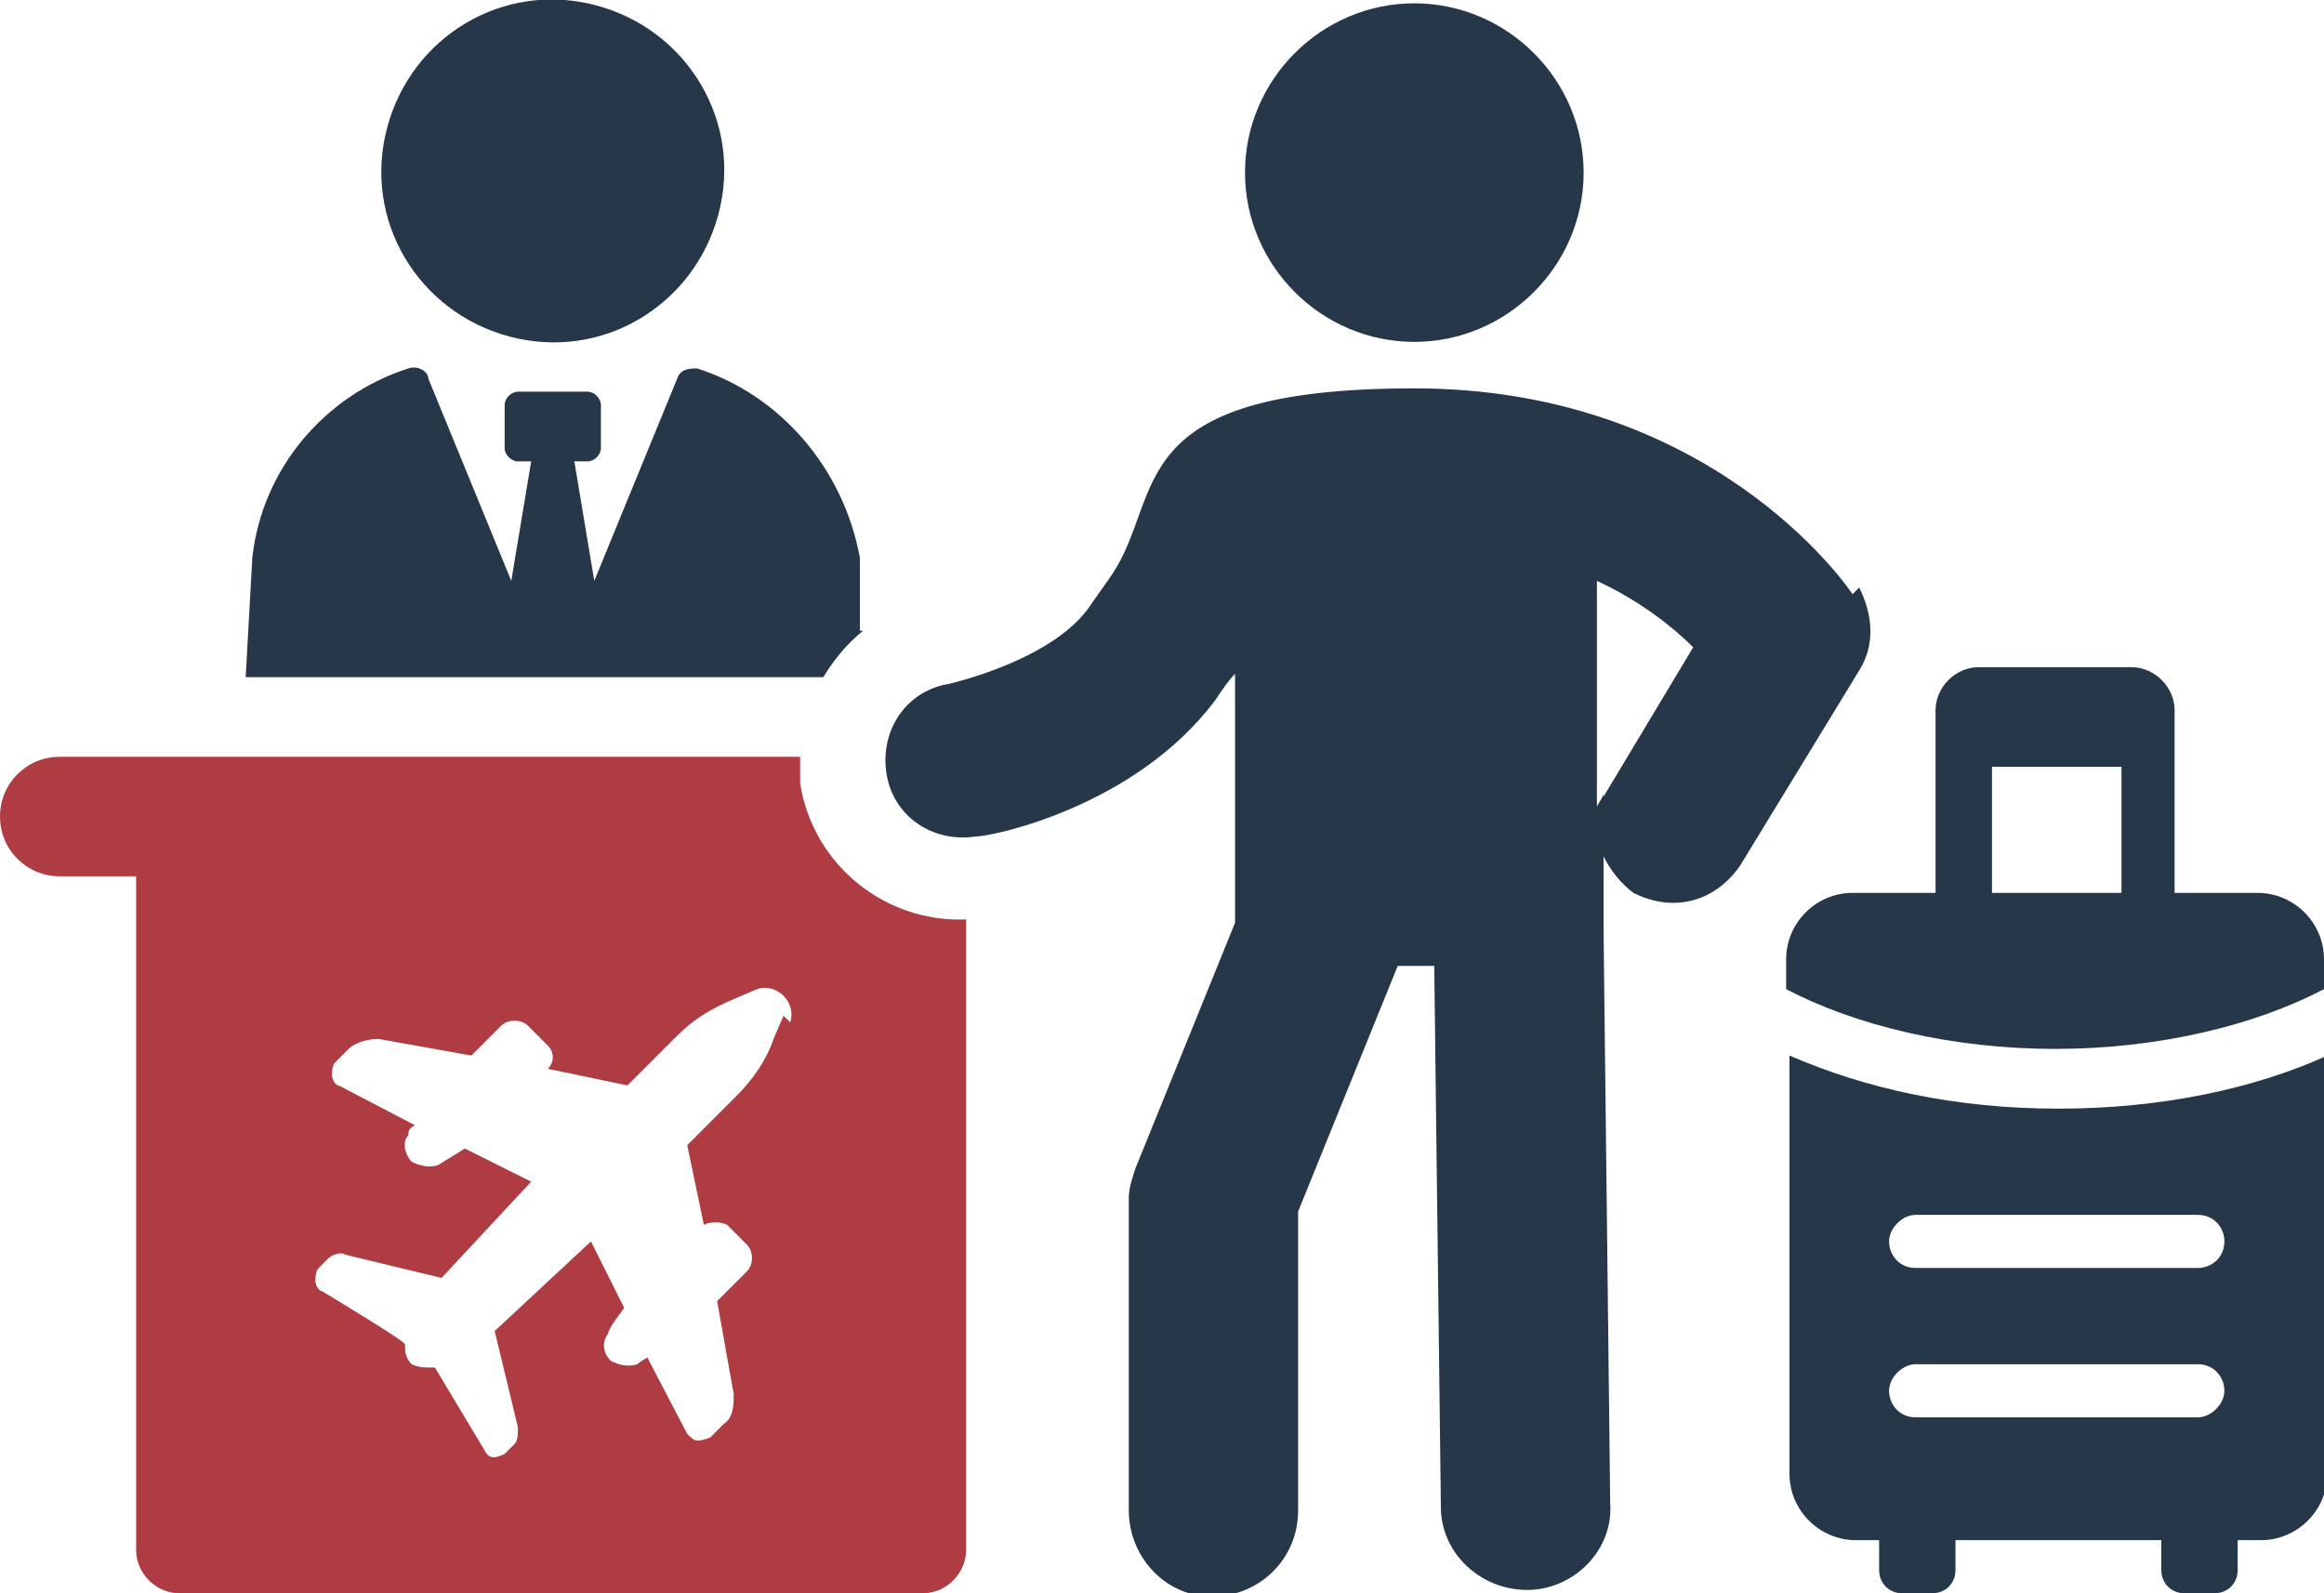 <?xml version="1.0" encoding="UTF-8"?>
<svg id="Layer_1" xmlns="http://www.w3.org/2000/svg" xmlns:xlink="http://www.w3.org/1999/xlink" version="1.1" viewBox="0 0 70 48">
  <!-- Generator: Adobe Illustrator 29.5.0, SVG Export Plug-In . SVG Version: 2.1.0 Build 137)  -->
  <defs>
    <style>
      .st0 {
        fill: none;
      }

      .st1 {
        fill: #26374a;
      }

      .st2 {
        fill: #af3c43;
      }

      .st3 {
        clip-path: url(#clippath);
      }
    </style>
    <clipPath id="clippath">
      <rect class="st0" x="0" width="70" height="48"/>
    </clipPath>
  </defs>
  <g class="st3">
    <g id="Isolation_Mode">
      <path id="Vector" class="st1" d="M25.9,19v-2.2c-.5-2.7-2.4-4.9-4.9-5.7-.2,0-.5,0-.6.3l-2.5,6.1-.6-3.6h.4c.2,0,.4-.2.4-.4v-1.3c0-.2-.2-.4-.4-.4h-2.1c-.2,0-.4.2-.4.4v1.3c0,.2.2.4.4.4h.4l-.6,3.6-2.5-6.1c0-.2-.3-.4-.6-.3-2.5.8-4.4,3-4.7,5.7l-.2,3.6h17.4c.3-.5.7-1,1.2-1.4h0Z"/>
      <path id="Vector_2" class="st1" d="M21.7,6.2c.6-2.8-1.2-5.5-4-6.1-2.8-.6-5.5,1.2-6.1,4-.6,2.8,1.2,5.5,4,6.1,2.8.6,5.5-1.2,6.1-4Z"/>
      <path id="Vector_3" class="st1" d="M42.6,10.3c2.8,0,5.1-2.3,5.1-5.1s-2.3-5.1-5.1-5.1-5.1,2.3-5.1,5.1,2.3,5.1,5.1,5.1Z"/>
      <path id="Vector_4" class="st1" d="M55.8,17.9c-.2-.3-4.3-6.2-13.2-6.2s-7.5,3.2-9.1,5.6c-.2.3-.5.7-.7,1-1,1.4-3.4,2.1-4.2,2.3-1.3.2-2.1,1.4-1.9,2.7.2,1.3,1.4,2.1,2.7,1.9.5,0,4.8-.9,7.2-4.1.2-.3.4-.6.6-.8v7.5c0,0-3,7.4-3,7.4-.1.3-.2.6-.2.9v9.4c0,1.4,1.1,2.6,2.5,2.6,1.4,0,2.6-1.1,2.6-2.6v-9c0,0,3-7.4,3-7.4h1.1l.2,16.3c0,1.4,1.2,2.5,2.6,2.5h0c1.4,0,2.6-1.2,2.5-2.6l-.2-17.3v-2.2c.2.4.5.8.9,1.1.4.2.8.3,1.2.3.8,0,1.5-.4,2-1.1l3.6-5.9c.5-.8.4-1.7,0-2.5h0ZM48.3,23.9c0,.1-.1.2-.2.4v-6.8c1.3.6,2.3,1.4,2.9,2l-2.7,4.5Z"/>
      <path id="Vector_5" class="st2" d="M24.1,23.6c0-.3,0-.6,0-.8H1.8C.8,22.8,0,23.6,0,24.6s.8,1.8,1.8,1.8h2.3v20.3c0,.7.6,1.3,1.3,1.3h22.4c.7,0,1.3-.6,1.3-1.3v-19c-2.4.1-4.6-1.6-5-4.1ZM23.6,30.6l-.3.7c-.2.6-.6,1.2-1.1,1.7l-1.5,1.5.5,2.4c.2-.1.5-.1.7,0l.6.6c.2.2.2.6,0,.8l-.9.9.5,2.8c0,.3,0,.7-.3.9l-.4.4c0,0-.2.1-.4.1-.1,0-.2-.1-.3-.2l-1.2-2.3c0,0-.2.1-.3.2-.3.1-.6,0-.8-.1-.2-.2-.3-.5-.1-.8.1-.3.3-.5.5-.8l-1-2-2.9,2.7.7,2.9c0,.2,0,.4-.1.5l-.3.3c0,0-.2.1-.3.1s0,0,0,0c-.1,0-.2,0-.3-.2l-1.5-2.5h-.1c-.2,0-.4,0-.6-.1-.2-.2-.2-.4-.2-.6h0c0-.1-2.5-1.6-2.5-1.6-.1,0-.2-.2-.2-.3,0-.1,0-.3.1-.4l.3-.3c.1-.1.4-.2.5-.1l2.9.7,2.7-2.9-2-1c-.3.2-.5.3-.8.5-.3.1-.6,0-.8-.1-.2-.2-.3-.6-.1-.8,0-.1,0-.2.2-.3l-2.3-1.2c-.1,0-.2-.2-.2-.3,0-.1,0-.3.1-.4l.4-.4c.2-.2.6-.3.9-.3l2.8.5.9-.9c.2-.2.6-.2.8,0l.6.6c.2.2.2.5,0,.7l2.4.5,1.5-1.5c.5-.5,1-.8,1.7-1.1l.7-.3c.3-.1.6,0,.8.2.2.2.3.5.2.8h0Z"/>
      <path id="Vector_6" class="st1" d="M53.9,31.8v12.6c0,1.1.9,2,2,2h.7v.9c0,.4.3.7.7.7h.9c.4,0,.7-.3.7-.7v-.9h6.2v.9c0,.4.3.7.7.7h.9c.4,0,.7-.3.7-.7v-.9h.7c1.1,0,2-.9,2-2v-12.6c-2.2,1-5,1.6-8.1,1.6s-5.8-.6-8.1-1.6h0ZM66.2,42.7h-8.5c-.5,0-.8-.4-.8-.8s.4-.8.8-.8h8.5c.5,0,.8.4.8.8s-.4.8-.8.8ZM67,37.4c0,.5-.4.8-.8.8h-8.5c-.5,0-.8-.4-.8-.8s.4-.8.8-.8h8.5c.5,0,.8.4.8.8Z"/>
      <path id="Vector_7" class="st1" d="M68,26.9h-2.5v-5.5c0-.7-.6-1.3-1.3-1.3h-4.6c-.7,0-1.3.6-1.3,1.3v5.5h-2.5c-1.1,0-2,.9-2,2v.9c2.1,1.1,5,1.8,8.1,1.8s6-.7,8.1-1.8v-.9c0-1.1-.9-2-2-2ZM60,26.9v-3.8h3.9v3.8h-3.9Z"/>
    </g>
  </g>
</svg>